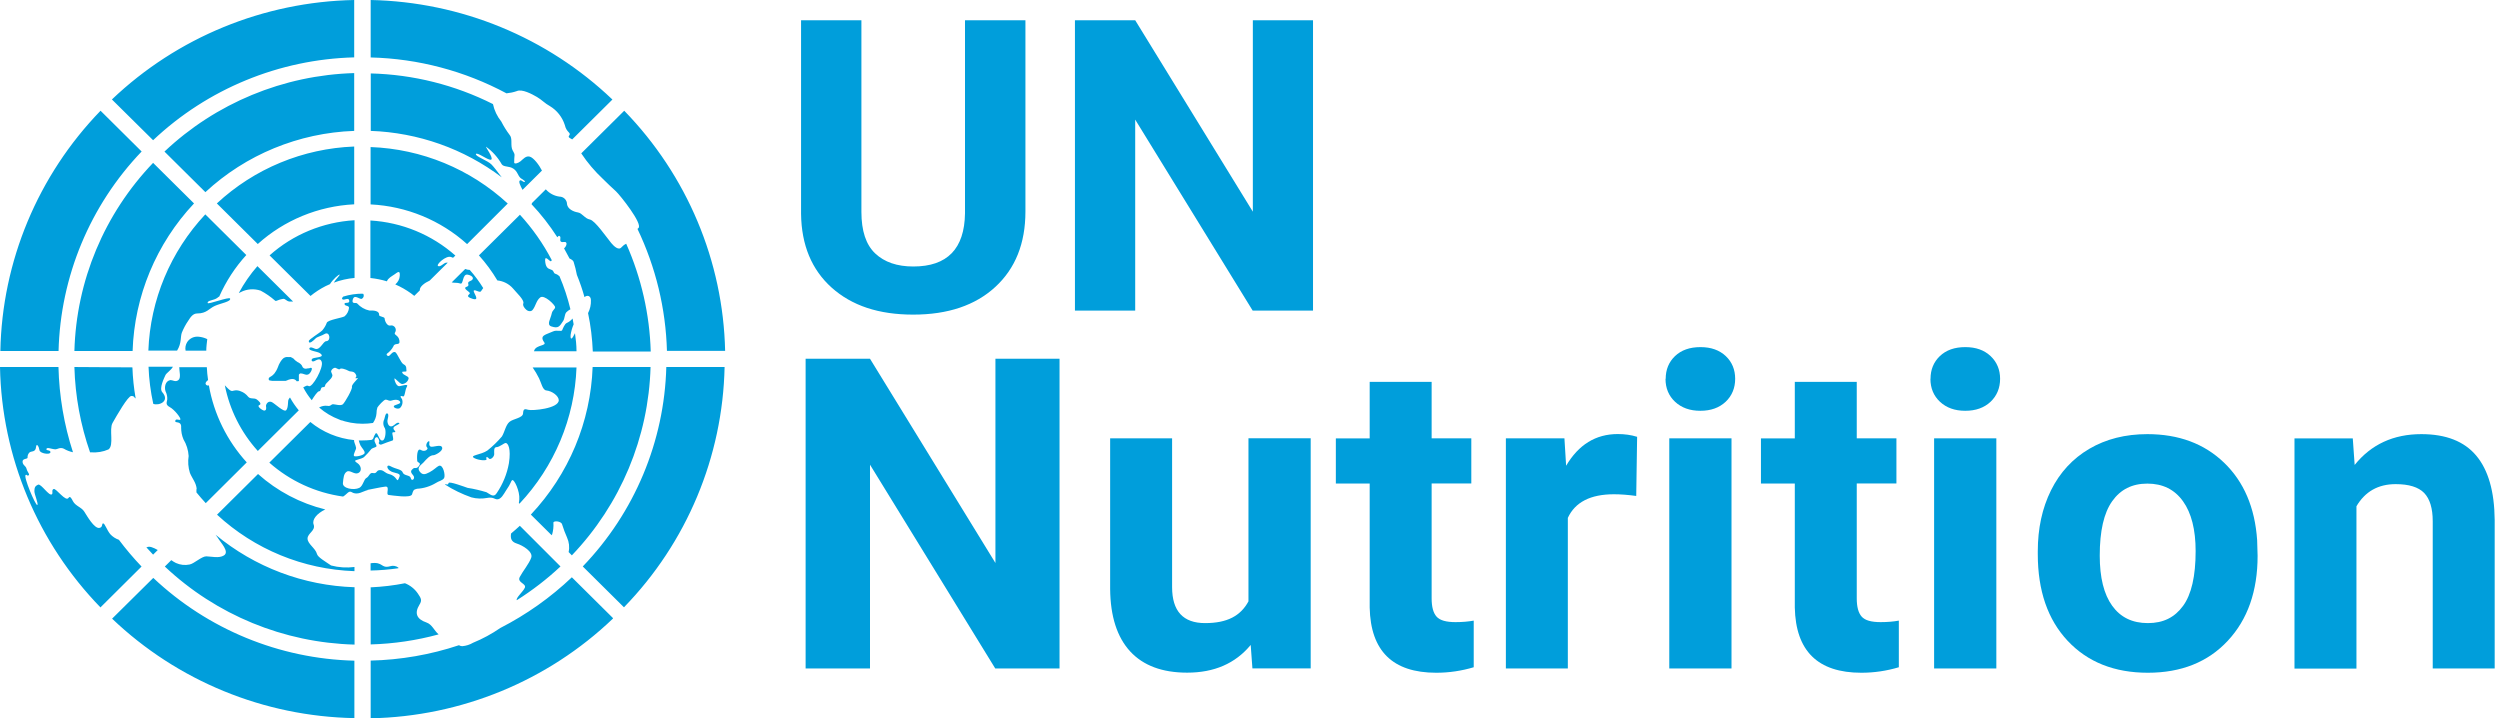 <svg width="174" height="50" viewBox="0 0 174 50" fill="none" xmlns="http://www.w3.org/2000/svg">
<g clip-path="url(#clip0_420_3106)">
<path d="M71.37 1.409V14.722C71.37 16.934 70.672 18.684 69.276 19.969C67.88 21.255 65.974 21.897 63.562 21.897C61.15 21.897 59.293 21.273 57.891 20.025C56.495 18.776 55.779 17.058 55.754 14.876V1.409H59.954V14.747C59.954 16.069 60.272 17.033 60.914 17.639C61.556 18.245 62.434 18.548 63.568 18.548C65.93 18.548 67.126 17.318 67.164 14.858V1.409H71.376H71.37Z" fill="#009EDB"/>
<path d="M91.386 21.619H87.186L79.01 8.325V21.619H74.816V1.409H79.01L87.198 14.734V1.409H91.386V21.619Z" fill="#009EDB"/>
<path d="M73.744 46.526H69.27L60.552 32.342V46.526H56.071V24.969H60.552L69.282 39.184V24.969H73.744V46.526Z" fill="#009EDB"/>
<path d="M87.043 44.895C85.977 46.181 84.507 46.817 82.625 46.817C80.892 46.817 79.571 46.323 78.662 45.34C77.752 44.351 77.284 42.905 77.266 41.001V30.507H81.578V40.865C81.578 42.534 82.344 43.368 83.877 43.368C85.41 43.368 86.345 42.868 86.893 41.854V30.501H91.224V46.52H87.168L87.049 44.889L87.043 44.895Z" fill="#009EDB"/>
<path d="M99.642 26.57V30.507H102.403V33.647H99.642V41.644C99.642 42.237 99.754 42.658 99.985 42.917C100.216 43.177 100.652 43.3 101.3 43.3C101.78 43.3 102.197 43.263 102.571 43.195V46.44C101.724 46.693 100.858 46.823 99.96 46.823C96.932 46.823 95.392 45.309 95.33 42.281V33.653H92.975V30.513H95.33V26.576H99.642V26.57Z" fill="#009EDB"/>
<path d="M113.882 34.518C113.296 34.438 112.779 34.401 112.33 34.401C110.697 34.401 109.626 34.951 109.121 36.045V46.527H104.809V30.507H108.884L109.002 32.417C109.869 30.946 111.065 30.21 112.598 30.21C113.078 30.21 113.527 30.272 113.944 30.402L113.882 34.518Z" fill="#009EDB"/>
<path d="M120.513 46.526H116.182V30.507H120.513V46.526ZM115.932 26.366C115.932 25.723 116.15 25.198 116.58 24.784C117.017 24.37 117.602 24.159 118.35 24.159C119.098 24.159 119.671 24.37 120.114 24.784C120.55 25.198 120.768 25.729 120.768 26.366C120.768 27.002 120.544 27.552 120.101 27.967C119.659 28.381 119.073 28.591 118.344 28.591C117.615 28.591 117.035 28.381 116.587 27.967C116.144 27.552 115.92 27.021 115.92 26.366" fill="#009EDB"/>
<path d="M129.23 26.57V30.507H131.991V33.647H129.23V41.644C129.23 42.237 129.342 42.658 129.573 42.917C129.804 43.177 130.24 43.3 130.888 43.3C131.368 43.3 131.791 43.263 132.159 43.195V46.44C131.312 46.693 130.445 46.823 129.548 46.823C126.52 46.823 124.98 45.309 124.918 42.281V33.653H122.562V30.513H124.918V26.576H129.23V26.57Z" fill="#009EDB"/>
<path d="M138.945 46.526H134.614V30.507H138.945V46.526ZM134.365 26.366C134.365 25.723 134.583 25.198 135.013 24.784C135.449 24.37 136.035 24.159 136.782 24.159C137.53 24.159 138.104 24.37 138.546 24.784C138.982 25.198 139.207 25.729 139.207 26.366C139.207 27.002 138.982 27.552 138.54 27.967C138.097 28.381 137.512 28.591 136.782 28.591C136.053 28.591 135.474 28.381 135.025 27.967C134.583 27.552 134.358 27.021 134.358 26.366" fill="#009EDB"/>
<path d="M146.142 38.671C146.142 40.192 146.429 41.36 147.009 42.163C147.588 42.967 148.411 43.368 149.489 43.368C150.567 43.368 151.352 42.973 151.938 42.175C152.523 41.378 152.816 40.105 152.816 38.356C152.816 36.867 152.523 35.705 151.938 34.889C151.352 34.067 150.523 33.659 149.458 33.659C148.392 33.659 147.588 34.067 147.009 34.883C146.429 35.698 146.142 36.959 146.142 38.671ZM141.83 38.368C141.83 36.78 142.135 35.365 142.752 34.122C143.369 32.88 144.26 31.916 145.419 31.236C146.579 30.556 147.925 30.216 149.458 30.216C151.639 30.216 153.415 30.878 154.792 32.2C156.169 33.523 156.942 35.321 157.097 37.59L157.129 38.684C157.129 41.143 156.437 43.115 155.053 44.598C153.67 46.082 151.813 46.823 149.489 46.823C147.164 46.823 145.301 46.082 143.911 44.604C142.522 43.121 141.83 41.112 141.83 38.566V38.374V38.368Z" fill="#009EDB"/>
<path d="M163.753 30.507L163.884 32.361C165.037 30.927 166.588 30.216 168.526 30.216C170.24 30.216 171.511 30.717 172.346 31.712C173.181 32.707 173.611 34.197 173.63 36.181V46.527H169.318V36.285C169.318 35.377 169.118 34.722 168.72 34.308C168.321 33.9 167.66 33.696 166.738 33.696C165.523 33.696 164.613 34.209 164.009 35.235V46.533H159.696V30.513H163.759L163.753 30.507Z" fill="#009EDB"/>
<path d="M0.025 24.431H4.075C4.206 19.252 6.263 14.302 9.858 10.544L6.998 7.707C2.636 12.213 0.143 18.189 0.025 24.431ZM7.789 6.922L10.656 9.759C14.438 6.187 19.43 4.129 24.652 3.993V0C18.352 0.124 12.332 2.596 7.789 6.922ZM25.238 20.439C24.777 20.439 24.322 20.507 23.886 20.643C23.829 20.705 23.78 20.76 23.817 20.81C23.923 20.97 24.266 20.63 24.309 20.939C24.347 21.168 23.935 21.001 23.979 21.168C24.023 21.335 24.291 21.242 24.291 21.428C24.266 21.656 24.16 21.866 23.985 22.015C23.805 22.126 22.845 22.256 22.745 22.46C22.677 22.658 22.564 22.837 22.434 22.991C22.265 23.164 21.493 23.622 21.493 23.739C21.493 24.017 21.86 23.665 21.966 23.554C22.072 23.442 22.359 23.387 22.608 23.239C22.951 23.047 23.057 23.721 22.714 23.745C22.483 23.745 22.29 24.394 21.935 24.277C21.842 24.246 21.586 24.091 21.53 24.252C21.474 24.413 22.066 24.456 22.253 24.573C22.727 24.889 21.898 24.864 21.761 24.951C21.623 25.037 21.692 25.216 21.873 25.136C22.053 25.056 22.284 24.883 22.39 25.179C22.54 25.575 21.73 27.021 21.486 26.873C21.362 26.786 21.225 26.904 21.106 26.959C21.268 27.281 21.468 27.577 21.698 27.855C21.854 27.596 22.103 27.231 22.209 27.231C22.315 27.231 22.309 27.108 22.365 27.003C22.421 26.897 22.614 27.003 22.627 26.836C22.639 26.669 23.076 26.415 23.132 26.162C23.157 26.026 22.994 25.896 23.063 25.785C23.107 25.692 23.194 25.624 23.294 25.599C23.381 25.569 23.593 25.773 23.655 25.686C23.717 25.599 24.035 25.686 24.272 25.816C24.378 25.884 24.59 25.816 24.721 25.989C24.901 26.236 24.721 26.261 24.745 26.316C24.77 26.372 24.858 26.285 24.901 26.316C24.945 26.347 24.453 26.761 24.496 26.922C24.54 27.083 24.017 27.991 23.867 28.134C23.717 28.27 23.319 28.134 23.181 28.134C23.044 28.134 23.013 28.3 22.783 28.245C22.583 28.22 22.384 28.263 22.209 28.362C23.044 29.091 24.116 29.493 25.232 29.493C25.475 29.493 25.718 29.475 25.961 29.438C26.098 29.24 26.185 29.017 26.204 28.776C26.204 28.634 26.222 28.498 26.266 28.362C26.322 28.263 26.715 27.806 26.852 27.812C26.989 27.818 27.07 27.936 27.263 27.874C27.631 27.756 27.855 27.874 27.855 28.01C27.855 28.146 27.406 28.164 27.406 28.288C27.406 28.412 27.755 28.504 27.855 28.381C28.011 28.22 28.055 27.985 27.98 27.781C27.83 27.596 27.843 27.515 28.055 27.59C28.185 27.633 28.185 27.145 28.31 26.934C28.478 26.669 27.992 26.854 27.799 26.879C27.6 26.904 27.45 26.502 27.45 26.366C27.45 26.23 27.811 26.724 27.992 26.73C28.216 26.712 28.404 26.545 28.441 26.329C28.441 26.156 28.048 26.131 27.992 25.921C27.961 25.803 28.316 25.921 28.291 25.81C28.266 25.698 28.329 25.463 28.104 25.365C27.88 25.26 27.656 24.555 27.494 24.506C27.338 24.456 27.201 24.672 27.101 24.753C27.001 24.833 26.852 24.697 26.933 24.617C27.12 24.481 27.276 24.308 27.381 24.104C27.475 23.807 27.868 24.104 27.799 23.696C27.73 23.288 27.35 23.331 27.512 23.109C27.593 22.954 27.531 22.763 27.375 22.682C27.307 22.645 27.226 22.639 27.151 22.658C26.976 22.695 26.79 22.41 26.771 22.169C26.771 22.033 26.372 22.052 26.384 21.916C26.416 21.625 25.979 21.595 25.711 21.613C25.381 21.545 25.088 21.372 24.864 21.125C24.808 21.026 24.434 21.218 24.559 20.828C24.683 20.439 25.051 20.896 25.201 20.785C25.313 20.717 25.35 20.569 25.288 20.451H25.232L25.238 20.439ZM25.799 19.351C26.185 19.394 26.559 19.468 26.927 19.58C27.02 19.345 27.263 19.234 27.456 19.098C27.656 18.962 27.855 18.764 27.824 19.19C27.811 19.425 27.699 19.642 27.512 19.796C27.899 19.963 28.266 20.173 28.609 20.42C28.684 20.476 28.765 20.538 28.834 20.593L29.22 20.21C29.22 20.21 29.22 20.185 29.22 20.167C29.22 19.951 29.544 19.691 29.905 19.53L31.164 18.282H31.064C30.896 18.282 30.659 18.609 30.491 18.517C30.323 18.424 31.046 17.763 31.388 17.886L31.532 17.942L31.694 17.787C30.055 16.335 27.974 15.476 25.78 15.346V19.351H25.799ZM25.799 14.227C28.291 14.351 30.666 15.328 32.51 16.99L35.339 14.166C32.734 11.761 29.351 10.365 25.793 10.235V14.234L25.799 14.227ZM25.799 9.11C29.101 9.227 32.292 10.352 34.922 12.342C34.635 11.965 34.342 11.576 34.205 11.446C33.956 11.181 33.033 10.865 33.127 10.717C33.221 10.569 34.031 11.218 34.193 11.106C34.355 10.995 33.775 10.21 33.825 10.21C34.274 10.531 34.648 10.952 34.922 11.434C35.065 11.644 35.445 11.539 35.738 11.743C36.031 11.947 36.019 12.188 36.23 12.392C36.268 12.423 36.729 12.688 36.461 12.658C36.386 12.658 36.268 12.485 36.174 12.571C36.087 12.651 36.205 12.905 36.367 13.214L37.72 11.873C37.526 11.483 37.14 10.976 36.872 10.902C36.604 10.828 36.423 11.063 36.237 11.218C36.05 11.372 35.807 11.428 35.788 11.323C35.788 11.143 35.794 10.97 35.813 10.791C35.813 10.637 35.676 10.513 35.632 10.346C35.539 10 35.676 9.617 35.464 9.382C35.246 9.091 35.053 8.782 34.891 8.461C34.604 8.103 34.404 7.689 34.311 7.244C31.669 5.915 28.765 5.185 25.805 5.111V9.11H25.799ZM25.799 3.999C29.101 4.079 32.342 4.938 35.252 6.496C35.495 6.471 35.738 6.422 35.969 6.341C36.33 6.174 37.034 6.551 37.371 6.749C37.713 6.947 37.919 7.194 38.274 7.386C38.767 7.682 39.134 8.152 39.309 8.696C39.433 9.258 39.789 9.215 39.608 9.444C39.521 9.561 39.658 9.604 39.826 9.703L42.624 6.928C38.094 2.602 32.086 0.13 25.799 0V3.999ZM43.44 7.713L40.455 10.674C40.885 11.323 41.396 11.922 41.97 12.46C42.269 12.757 42.58 13.053 42.873 13.319C43.16 13.585 44.749 15.581 44.437 15.871L44.369 15.933C45.64 18.591 46.338 21.477 46.419 24.419H50.469C50.332 18.171 47.821 12.206 43.447 7.707M50.426 25.544H46.375C46.238 30.723 44.169 35.674 40.561 39.425L43.428 42.268C47.802 37.769 50.301 31.792 50.432 25.544M31.214 33.616C31.214 33.813 31.027 33.659 30.965 33.721C31.544 34.092 32.161 34.388 32.809 34.617C33.171 34.716 33.551 34.722 33.918 34.654C34.317 34.574 34.429 34.759 34.61 34.753C34.878 34.753 35.059 34.388 35.202 34.166C35.607 33.585 35.532 33.511 35.651 33.418C35.775 33.325 36.193 34.184 36.143 34.759C36.143 34.846 36.118 34.932 36.112 35.012L36.156 35.056C38.586 32.472 39.994 29.104 40.125 25.575H37.072C37.24 25.816 37.389 26.069 37.52 26.335C37.676 26.65 37.763 27.151 38.025 27.175C38.443 27.219 38.879 27.559 38.891 27.849C38.891 28.449 37.022 28.597 36.773 28.523C36.523 28.449 36.423 28.442 36.405 28.77C36.392 29.098 35.719 29.141 35.458 29.363C35.196 29.586 35.127 30.062 34.934 30.377C34.629 30.735 34.292 31.063 33.925 31.354C33.476 31.669 32.61 31.681 33.027 31.891C33.308 32.04 33.925 32.095 33.862 31.947C33.794 31.799 33.912 31.761 34.018 31.904C34.124 32.046 34.398 31.799 34.398 31.607C34.398 31.415 34.355 31.162 34.523 31.125C34.791 31.125 35.084 30.81 35.215 30.834C35.352 30.859 35.582 31.205 35.42 32.243C35.289 32.985 34.996 33.696 34.573 34.32C34.355 34.666 34.124 34.401 33.856 34.258C33.426 34.129 32.99 34.023 32.547 33.956C32.342 33.888 31.226 33.467 31.226 33.622M32.722 18.789C32.604 18.789 32.491 18.764 32.379 18.721L31.438 19.654C31.619 19.703 31.818 19.654 32.043 19.734C32.267 19.815 32.167 19.042 32.554 19.116C32.94 19.19 33.046 19.444 32.722 19.561C32.398 19.685 32.784 19.858 32.473 19.963C32.155 20.068 32.709 20.309 32.703 20.408C32.703 20.507 32.311 20.618 32.89 20.797C33.47 20.977 32.89 20.315 32.977 20.223C33.065 20.13 33.395 20.402 33.476 20.272L33.632 20.049C33.358 19.604 33.046 19.184 32.697 18.789H32.716H32.722ZM36.181 14.951L33.333 17.775C33.819 18.313 34.249 18.9 34.616 19.518C35.034 19.561 35.426 19.759 35.701 20.074C35.913 20.34 36.511 20.878 36.423 21.113C36.367 21.261 36.492 21.44 36.629 21.558C36.766 21.681 36.984 21.7 37.078 21.558C37.29 21.292 37.315 20.933 37.595 20.705C37.876 20.476 38.636 21.23 38.636 21.378C38.636 21.527 38.455 21.564 38.399 21.823C38.33 22.182 38.019 22.602 38.374 22.719C38.885 22.892 38.953 22.695 39.197 22.336C39.309 22.169 39.29 21.891 39.408 21.743C39.496 21.656 39.589 21.582 39.701 21.527C39.514 20.742 39.259 19.969 38.941 19.227C38.866 19.153 38.767 19.091 38.667 19.061C38.48 19.005 38.586 18.838 38.349 18.764C38.112 18.69 37.969 18.597 37.938 18.115C37.938 17.726 38.268 18.245 38.355 18.177C38.374 18.158 38.393 18.134 38.405 18.109C37.807 16.959 37.059 15.896 36.181 14.938M37.19 24.394C37.19 24.394 37.171 24.431 37.159 24.45H40.125C40.125 24.005 40.075 23.603 40.019 23.189L39.951 23.319C39.733 23.764 39.695 23.504 39.714 23.319C39.751 23.059 39.826 22.806 39.926 22.571C39.901 22.435 39.882 22.305 39.851 22.169C39.739 22.305 39.595 22.417 39.433 22.485C39.303 22.552 39.178 22.855 39.128 22.979C39.078 23.103 38.748 22.942 38.48 23.072C38.006 23.294 37.526 23.331 37.869 23.813C38.087 24.079 37.34 23.986 37.184 24.382V24.407L37.19 24.394ZM36.523 40.915C36.417 41.168 35.881 41.626 35.969 41.774C37.053 41.088 38.075 40.303 39.01 39.425L36.181 36.595C35.981 36.78 35.782 36.953 35.57 37.132C35.52 37.454 35.57 37.707 35.969 37.831C36.367 37.954 37.128 38.399 36.972 38.819C36.822 39.24 36.38 39.765 36.174 40.161C35.975 40.556 36.654 40.606 36.529 40.908L36.523 40.915ZM39.583 38.43L39.801 38.653C43.191 35.105 45.142 30.439 45.279 25.544H41.247C41.11 29.37 39.583 33.016 36.947 35.816L38.399 37.256C38.399 37.256 38.399 37.213 38.43 37.194C38.505 36.928 38.536 36.656 38.517 36.378C38.517 36.224 39.084 36.261 39.128 36.514C39.221 36.817 39.334 37.114 39.465 37.41C39.608 37.726 39.651 38.078 39.577 38.418V38.43H39.583ZM37.022 14.159C37.022 14.159 37.009 14.197 36.991 14.209C37.664 14.92 38.262 15.692 38.791 16.514C38.854 16.434 38.904 16.366 38.985 16.465C39.066 16.564 38.835 16.91 39.259 16.842C39.514 16.799 39.458 17.12 39.259 17.287C39.39 17.522 39.514 17.756 39.639 17.991C39.789 18.059 39.901 18.14 39.926 18.232C40.019 18.523 40.094 18.826 40.15 19.129C40.356 19.635 40.536 20.154 40.68 20.68C40.885 20.501 41.128 20.599 41.128 20.896C41.141 21.205 41.072 21.514 40.929 21.792C41.116 22.676 41.222 23.572 41.259 24.468H45.291C45.216 21.885 44.637 19.332 43.584 16.965C43.459 17.021 43.347 17.108 43.26 17.206C43.06 17.46 42.73 17.138 42.543 16.916C42.206 16.508 41.415 15.346 41.054 15.278C40.692 15.21 40.53 14.833 40.218 14.784C39.901 14.734 39.514 14.543 39.465 14.215C39.465 13.925 39.234 13.684 38.935 13.684C38.567 13.634 38.231 13.455 37.988 13.177L37.022 14.135C37.022 14.135 37.022 14.153 37.022 14.159ZM42.661 43.016L39.801 40.179C38.318 41.588 36.642 42.775 34.822 43.708C34.23 44.116 33.594 44.462 32.928 44.734C32.697 44.87 32.441 44.951 32.174 44.975C32.093 44.975 32.012 44.951 31.943 44.907C29.961 45.569 27.886 45.927 25.799 45.977V49.994C32.099 49.87 38.125 47.392 42.661 43.053V43.01V43.016ZM27.737 39.512C27.568 39.382 27.35 39.345 27.145 39.413C26.49 39.586 26.696 39.073 25.793 39.203V39.709C26.441 39.697 27.089 39.642 27.73 39.549V39.506L27.737 39.512ZM25.799 40.853V44.852C27.4 44.808 28.989 44.574 30.528 44.153C30.211 43.888 30.08 43.461 29.681 43.325C29.008 43.096 28.827 42.688 29.189 42.095C29.388 41.78 29.313 41.65 29.083 41.31C28.865 40.989 28.547 40.736 28.185 40.593C27.406 40.748 26.615 40.84 25.817 40.878L25.799 40.859V40.853ZM25.543 34.104C25.973 34.03 26.447 33.912 26.814 33.869C27.182 33.826 26.814 34.425 27.051 34.45C27.288 34.475 28.59 34.691 28.678 34.407C28.765 34.129 28.765 34.079 29.027 34.017C29.494 33.993 29.949 33.85 30.348 33.609C30.503 33.492 30.796 33.455 30.909 33.276C31.015 33.103 30.846 32.293 30.541 32.423C30.391 32.491 30.211 32.701 29.893 32.868C29.575 33.035 29.401 33.078 29.201 32.806C29.002 32.534 29.307 32.361 29.463 32.2C29.7 31.941 29.912 31.681 30.18 31.681C30.279 31.681 30.821 31.415 30.778 31.168C30.722 30.853 30.086 31.193 29.943 31.063C29.799 30.933 29.943 30.748 29.862 30.711C29.781 30.674 29.556 30.995 29.737 31.156C29.831 31.248 29.581 31.496 29.288 31.316C28.989 31.137 29.02 31.941 29.039 32.083C29.058 32.219 29.351 32.188 29.157 32.435C28.964 32.682 28.89 32.497 28.746 32.62C28.603 32.744 28.534 32.831 28.746 33.066C28.958 33.3 28.646 33.566 28.584 33.263C28.547 33.059 28.111 33.121 28.03 32.886C27.949 32.651 27.581 32.67 27.163 32.441C26.839 32.274 26.877 32.763 27.431 32.886C27.88 32.991 27.88 33.047 27.743 33.331C27.606 33.616 27.656 33.146 27.101 33.004C26.746 32.911 26.727 32.719 26.447 32.719C26.166 32.719 26.26 32.991 25.954 32.923C25.73 32.868 25.693 33.171 25.506 33.263C25.319 33.356 25.269 33.826 25.007 33.956C24.627 34.141 23.829 33.999 23.867 33.622C23.904 33.245 23.923 32.96 24.141 32.825C24.359 32.688 24.658 33.047 24.926 32.929C25.194 32.806 25.138 32.484 24.97 32.312C24.92 32.25 24.714 32.145 24.714 32.077C24.714 32.009 25.126 31.959 25.325 31.823C25.518 31.644 25.693 31.446 25.855 31.242C25.967 31.156 26.185 31.137 26.204 31.057C26.222 30.977 26.048 30.766 26.067 30.643C26.079 30.519 26.129 30.427 26.229 30.427C26.328 30.427 26.441 30.717 26.378 30.785C26.316 30.853 26.434 30.989 26.565 30.933C26.696 30.878 27.176 30.698 27.313 30.661C27.45 30.624 27.269 30.192 27.313 30.117C27.357 30.043 27.425 30.117 27.5 30.068C27.575 30.018 27.35 29.926 27.388 29.771C27.425 29.617 27.911 29.518 27.774 29.438C27.637 29.351 27.45 29.604 27.325 29.654C27.076 29.759 26.964 29.493 26.964 29.289C26.964 29.19 27.101 28.844 26.964 28.776C26.827 28.708 26.777 29.098 26.746 29.178C26.646 29.376 26.659 29.611 26.783 29.796C26.883 29.975 26.833 30.587 26.64 30.655C26.447 30.723 26.353 30.34 26.26 30.21C26.247 30.185 26.229 30.167 26.204 30.154H26.179C26.179 30.154 26.16 30.154 26.154 30.154C26.141 30.167 26.135 30.179 26.129 30.192C26.129 30.192 26.092 30.26 26.067 30.297C26.035 30.358 26.004 30.427 25.986 30.494C25.961 30.556 25.911 30.606 25.842 30.618C25.63 30.643 25.425 30.655 25.213 30.655H24.97C25.001 30.773 25.038 30.89 25.088 31.001C25.201 31.211 25.412 31.378 25.375 31.539C25.337 31.693 24.683 31.836 24.633 31.724C24.577 31.613 24.802 31.279 24.783 31.168C24.745 30.933 24.627 30.791 24.646 30.63C23.524 30.519 22.465 30.08 21.599 29.37L18.745 32.2C20.184 33.473 21.966 34.295 23.879 34.561C24.16 34.394 24.272 34.116 24.49 34.258C24.883 34.506 25.3 34.166 25.581 34.116V34.098L25.543 34.104ZM24.671 39.462C24.129 39.53 23.574 39.499 23.044 39.357C22.621 39.067 22.116 38.782 22.06 38.554C21.96 38.158 21.405 37.855 21.405 37.484C21.405 37.114 21.985 36.928 21.829 36.508C21.704 36.174 22.035 35.748 22.639 35.457C20.901 35.031 19.293 34.184 17.959 32.991L15.105 35.822C17.71 38.232 21.106 39.629 24.671 39.753V39.462ZM24.671 40.871C21.131 40.76 17.729 39.475 15.006 37.219C15.062 37.287 15.111 37.361 15.161 37.435C15.348 37.757 15.996 38.399 15.585 38.659C15.242 38.875 14.688 38.727 14.357 38.721C14.034 38.721 13.504 39.234 13.198 39.289C12.874 39.357 12.544 39.32 12.245 39.184C12.133 39.129 12.021 39.061 11.921 38.986L11.472 39.431C15.049 42.8 19.748 44.734 24.677 44.864V40.871H24.671ZM24.665 45.983C19.442 45.853 14.451 43.795 10.668 40.222L7.802 43.059C12.345 47.392 18.364 49.864 24.665 49.981V45.983ZM5.178 25.55C5.235 27.571 5.602 29.573 6.269 31.483H6.338C6.755 31.514 7.173 31.446 7.553 31.279C7.951 30.977 7.578 29.889 7.833 29.438C8.138 28.9 8.905 27.559 9.142 27.559C9.379 27.559 9.341 27.701 9.441 27.726C9.316 27.015 9.241 26.292 9.216 25.569L5.178 25.544V25.55ZM10.656 11.335C7.26 14.883 5.309 19.543 5.178 24.431H9.229C9.354 20.606 10.874 16.959 13.504 14.159L10.656 11.335ZM24.652 9.104V5.087C19.723 5.229 15.018 7.176 11.447 10.55L14.295 13.374C17.112 10.76 20.795 9.246 24.652 9.11V9.104ZM24.652 14.215V10.198C21.088 10.334 17.698 11.737 15.093 14.159L17.941 16.984C19.785 15.321 22.159 14.345 24.646 14.221L24.652 14.215ZM20.801 26.508C20.801 26.508 20.801 26.459 20.801 26.434V26.316C20.801 26.316 20.801 26.267 20.801 26.242C20.801 26.218 20.801 26.193 20.801 26.168C20.801 26.156 20.801 26.137 20.801 26.125C20.801 26.113 20.801 26.1 20.801 26.082C20.807 26.063 20.82 26.051 20.832 26.038C20.869 25.995 20.926 25.977 20.976 25.995C21.075 25.995 21.2 26.069 21.324 26.082C21.424 26.088 21.518 26.044 21.574 25.958C21.611 25.915 21.642 25.871 21.661 25.822C21.686 25.779 21.698 25.729 21.704 25.686C21.704 25.668 21.704 25.655 21.704 25.637C21.68 25.593 21.623 25.581 21.511 25.637H21.437C21.393 25.649 21.343 25.655 21.299 25.661H21.237C21.175 25.655 21.113 25.618 21.075 25.569C21.063 25.55 21.05 25.525 21.038 25.501C21.025 25.47 21.013 25.439 20.994 25.414C20.919 25.321 20.82 25.247 20.707 25.198C20.651 25.161 20.595 25.124 20.546 25.08C20.514 25.056 20.489 25.031 20.471 25.006L20.415 24.944H20.39L20.346 24.901H20.321L20.284 24.876L20.246 24.852H20.072C19.916 24.827 19.76 24.876 19.661 24.994C19.636 25.018 19.617 25.037 19.598 25.068L19.536 25.154C19.511 25.185 19.492 25.223 19.474 25.26C19.424 25.346 19.38 25.439 19.349 25.538C19.019 26.384 18.645 26.125 18.707 26.434C18.707 26.471 18.807 26.496 18.944 26.508H19.324C19.393 26.508 19.461 26.508 19.53 26.508H19.885L19.972 26.477L20.103 26.422L20.228 26.391C20.302 26.372 20.377 26.372 20.452 26.391C20.533 26.415 20.608 26.465 20.651 26.539C20.707 26.527 20.764 26.52 20.82 26.52L20.801 26.508ZM17.941 31.391L20.795 28.56C20.564 28.282 20.358 27.985 20.184 27.664C20.14 27.713 20.103 27.763 20.078 27.818C20.022 27.942 20.078 28.362 19.922 28.548C19.767 28.733 19.081 28.035 18.888 27.973C18.626 27.886 18.502 28.177 18.514 28.257C18.551 28.473 18.514 28.56 18.408 28.578C18.302 28.597 17.835 28.276 18.047 28.195C18.259 28.115 17.984 27.886 17.878 27.806C17.691 27.664 17.43 27.806 17.268 27.608C17.137 27.441 16.962 27.311 16.763 27.237C16.601 27.163 16.414 27.145 16.239 27.194C16.096 27.268 15.94 27.114 15.834 27.009C15.729 26.904 15.716 26.885 15.648 26.817C15.984 28.517 16.775 30.093 17.941 31.384V31.391ZM13.834 23.436C13.516 23.399 13.205 23.541 13.03 23.807C12.918 23.986 12.874 24.203 12.918 24.407H14.357C14.357 24.135 14.395 23.869 14.426 23.603C14.239 23.511 14.04 23.455 13.834 23.436ZM16.632 20.389C16.676 20.377 16.713 20.358 16.75 20.334C17.18 20.111 17.685 20.074 18.14 20.229C18.502 20.42 18.838 20.655 19.15 20.927C19.237 20.995 19.28 20.871 19.698 20.803C19.872 20.779 19.91 20.952 20.147 20.989C20.234 20.995 20.315 20.995 20.402 20.989L17.916 18.523C17.417 19.091 16.987 19.716 16.626 20.383M17.137 17.744L14.289 14.92C11.865 17.509 10.457 20.871 10.326 24.401H12.326C12.656 23.863 12.544 23.455 12.656 23.152C12.775 22.862 12.924 22.577 13.105 22.318C13.255 22.083 13.423 21.817 13.728 21.817C14.383 21.817 14.544 21.477 14.95 21.292C15.361 21.106 16.09 20.995 16.015 20.779C15.959 20.637 14.488 21.199 14.457 21.094C14.401 20.896 14.906 20.915 15.136 20.723C15.174 20.686 15.217 20.661 15.261 20.637C15.729 19.58 16.364 18.603 17.143 17.75M10.22 38.09C10.22 38.09 10.195 38.09 10.182 38.09C10.338 38.263 10.494 38.436 10.656 38.603L10.98 38.282C10.675 38.109 10.394 37.991 10.226 38.09M11.292 27.293C11.055 27.027 11.447 26.267 11.51 26.119C11.566 25.97 11.927 25.754 12.033 25.525H10.338C10.369 26.397 10.482 27.262 10.668 28.109C11.073 28.257 11.846 27.923 11.292 27.293ZM13.672 34.036C13.678 34.11 13.678 34.19 13.672 34.271C13.878 34.524 14.096 34.778 14.32 35.019L17.174 32.182C15.803 30.68 14.887 28.82 14.538 26.823C14.457 26.854 14.37 26.823 14.326 26.755C14.27 26.656 14.351 26.551 14.482 26.452C14.438 26.156 14.407 25.847 14.395 25.556H12.476C12.476 25.853 12.613 26.285 12.419 26.452C12.22 26.613 12.021 26.452 11.871 26.452C11.51 26.502 11.422 26.934 11.522 27.237C11.609 27.41 11.653 27.608 11.641 27.806C11.609 28.01 11.497 28.164 11.821 28.337C12.145 28.511 12.594 29.091 12.557 29.197C12.519 29.302 12.214 29.073 12.195 29.314C12.195 29.468 12.644 29.271 12.607 29.759C12.607 30.037 12.656 30.315 12.768 30.575C12.98 30.927 13.105 31.329 13.13 31.737C13.068 32.132 13.099 32.534 13.217 32.911C13.373 33.3 13.666 33.609 13.691 34.054M23.643 19.11C23.674 19.153 23.381 19.419 23.231 19.672C23.699 19.499 24.185 19.388 24.677 19.345V15.328C22.483 15.457 20.396 16.316 18.763 17.775L21.611 20.599C21.935 20.334 22.29 20.105 22.664 19.913L22.963 19.777C23.169 19.438 23.599 19.073 23.636 19.116M6.992 42.274L9.852 39.431C9.291 38.844 8.762 38.22 8.276 37.571C8.045 37.491 7.833 37.355 7.671 37.175C7.428 36.873 7.297 36.428 7.179 36.428C7.06 36.428 7.179 36.706 6.911 36.743C6.562 36.798 6.063 35.921 5.864 35.606C5.664 35.291 5.259 35.229 5.072 34.876C5.016 34.771 4.886 34.468 4.773 34.648C4.58 34.963 3.907 33.968 3.733 34.036C3.564 34.104 3.708 34.314 3.614 34.401C3.421 34.567 2.86 33.64 2.648 33.733C2.437 33.826 2.399 33.943 2.393 34.178C2.387 34.413 2.704 35.093 2.592 35.148C2.48 35.204 1.608 33.152 1.788 33.059C1.888 33.004 1.876 33.152 1.988 33.084C2.1 33.016 1.907 32.868 1.851 32.639C1.795 32.404 1.589 32.398 1.57 32.145C1.552 31.891 1.919 31.972 1.919 31.848C1.907 31.718 1.957 31.582 2.056 31.489C2.175 31.384 2.468 31.489 2.505 31.131C2.542 30.773 2.717 31.106 2.748 31.335C2.779 31.564 3.477 31.669 3.508 31.489C3.54 31.304 3.228 31.378 3.228 31.273C3.228 31.075 3.608 31.273 3.87 31.273C3.982 31.273 4.188 31.106 4.443 31.23C4.636 31.347 4.854 31.428 5.079 31.477C4.456 29.561 4.119 27.559 4.069 25.544H0C0.118 31.799 2.623 37.781 7.004 42.287V42.262L6.992 42.274ZM13.697 28.047C13.809 27.639 13.871 27.219 13.884 26.792C13.853 26.465 13.678 26.156 13.635 26.174C13.591 26.199 13.66 26.403 13.672 26.718C13.647 27.07 13.572 27.417 13.46 27.75C13.46 27.892 13.604 28.232 13.697 28.041V28.047ZM13.828 29.308C13.828 29.135 13.828 28.616 13.709 28.511C13.585 28.405 13.604 28.597 13.51 28.591C13.423 28.585 13.448 28.344 13.354 28.344C13.261 28.344 13.385 28.752 13.479 28.993C13.572 29.234 13.803 29.617 13.828 29.302V29.308ZM19.38 29.357C19.499 29.357 19.586 28.943 19.511 28.739C19.436 28.535 19.062 28.69 19.025 28.782C18.988 28.875 19.262 29.357 19.38 29.357ZM23.611 24.821C23.231 24.722 23.312 24.938 23.076 24.963C22.695 25.006 23.038 24.679 22.845 24.518C22.758 24.45 22.533 24.784 22.515 24.963C22.515 25.062 22.515 25.408 22.664 25.408C22.814 25.408 23.692 25.513 23.973 25.581C24.259 25.649 23.979 24.913 23.605 24.821H23.611ZM22.82 24.314C23.007 24.314 23.007 24.178 23.113 24.178C23.219 24.178 23.113 24.32 23.325 24.32C23.537 24.32 23.717 23.832 23.107 23.832C22.608 23.832 22.677 24.308 22.82 24.314ZM23.717 28.832C23.692 28.715 23.493 28.739 23.537 28.832C23.58 28.925 23.48 29.042 23.58 29.172C23.742 29.302 23.985 29.302 24.147 29.172C24.21 29.079 24.197 28.956 24.116 28.881C23.979 28.844 23.73 28.949 23.699 28.838H23.717V28.832ZM30.441 2.379C29.831 2.108 27.537 2.114 27.6 2.713C27.649 3.22 28.921 2.744 29.251 2.713C29.581 2.682 30.958 2.664 30.422 2.386H30.441V2.379ZM27.693 3.745C27.244 3.461 27.625 3.059 27.244 2.787C26.852 2.651 26.416 2.738 26.104 3.01C25.799 3.399 26.497 3.269 26.752 3.381C27.008 3.492 27.649 4.023 27.749 3.918C27.843 3.813 27.73 3.795 27.674 3.752H27.693V3.745ZM38.05 6.7C38.274 6.786 38.274 6.372 37.894 6.063C37.514 5.754 36.997 5.902 37.14 6.063C37.414 6.316 37.72 6.533 38.05 6.706V6.7ZM40.462 18.35C40.462 18.473 40.823 19.351 40.86 19.586C40.898 19.821 40.972 20.538 41.166 20.476C41.29 20.427 41.272 19.988 41.247 19.821C41.172 19.314 41.047 18.82 40.885 18.337C40.786 18.041 40.362 17.077 40.225 17.108C40.088 17.145 40.43 17.812 40.48 18.028C40.493 18.134 40.48 18.245 40.462 18.344V18.35ZM35.9 18.313C35.694 18.313 35.638 18.541 35.844 18.64C36.019 18.671 36.193 18.646 36.349 18.566C36.486 18.48 36.648 18.368 36.617 18.158C36.617 18.035 36.299 17.67 36.461 17.534C36.617 17.398 36.797 17.62 36.966 17.534C37.134 17.448 37.146 17.342 37.153 17.169C37.153 16.934 37.065 16.625 36.785 16.625C36.586 16.625 36.224 17.169 36.205 17.2C36.149 17.342 36.149 17.503 36.205 17.645C36.33 17.967 36.28 18.294 35.894 18.313H35.9ZM39.265 26.99C39.028 26.99 38.76 27.349 38.835 27.355C39.003 27.355 39.141 27.491 39.284 27.46C39.533 27.404 39.502 26.99 39.259 27.003L39.265 26.99ZM29.986 18.918C30.105 18.98 30.616 18.702 30.516 18.628C30.416 18.554 29.824 18.282 29.812 18.449C29.799 18.727 29.862 18.863 29.986 18.925V18.918ZM29.824 19.079C29.637 18.98 28.865 19.913 28.989 20.068C29.326 19.796 29.612 19.462 29.824 19.085V19.079ZM24.552 31.156C24.746 30.865 24.266 30.68 24.135 31.18C24.01 31.681 24.353 31.446 24.552 31.156Z" fill="#009EDB"/>
</g>
<defs>
<clipPath id="clip0_420_3106">
<rect width="173.636" height="50" fill="white"/>
</clipPath>
</defs>
</svg>
